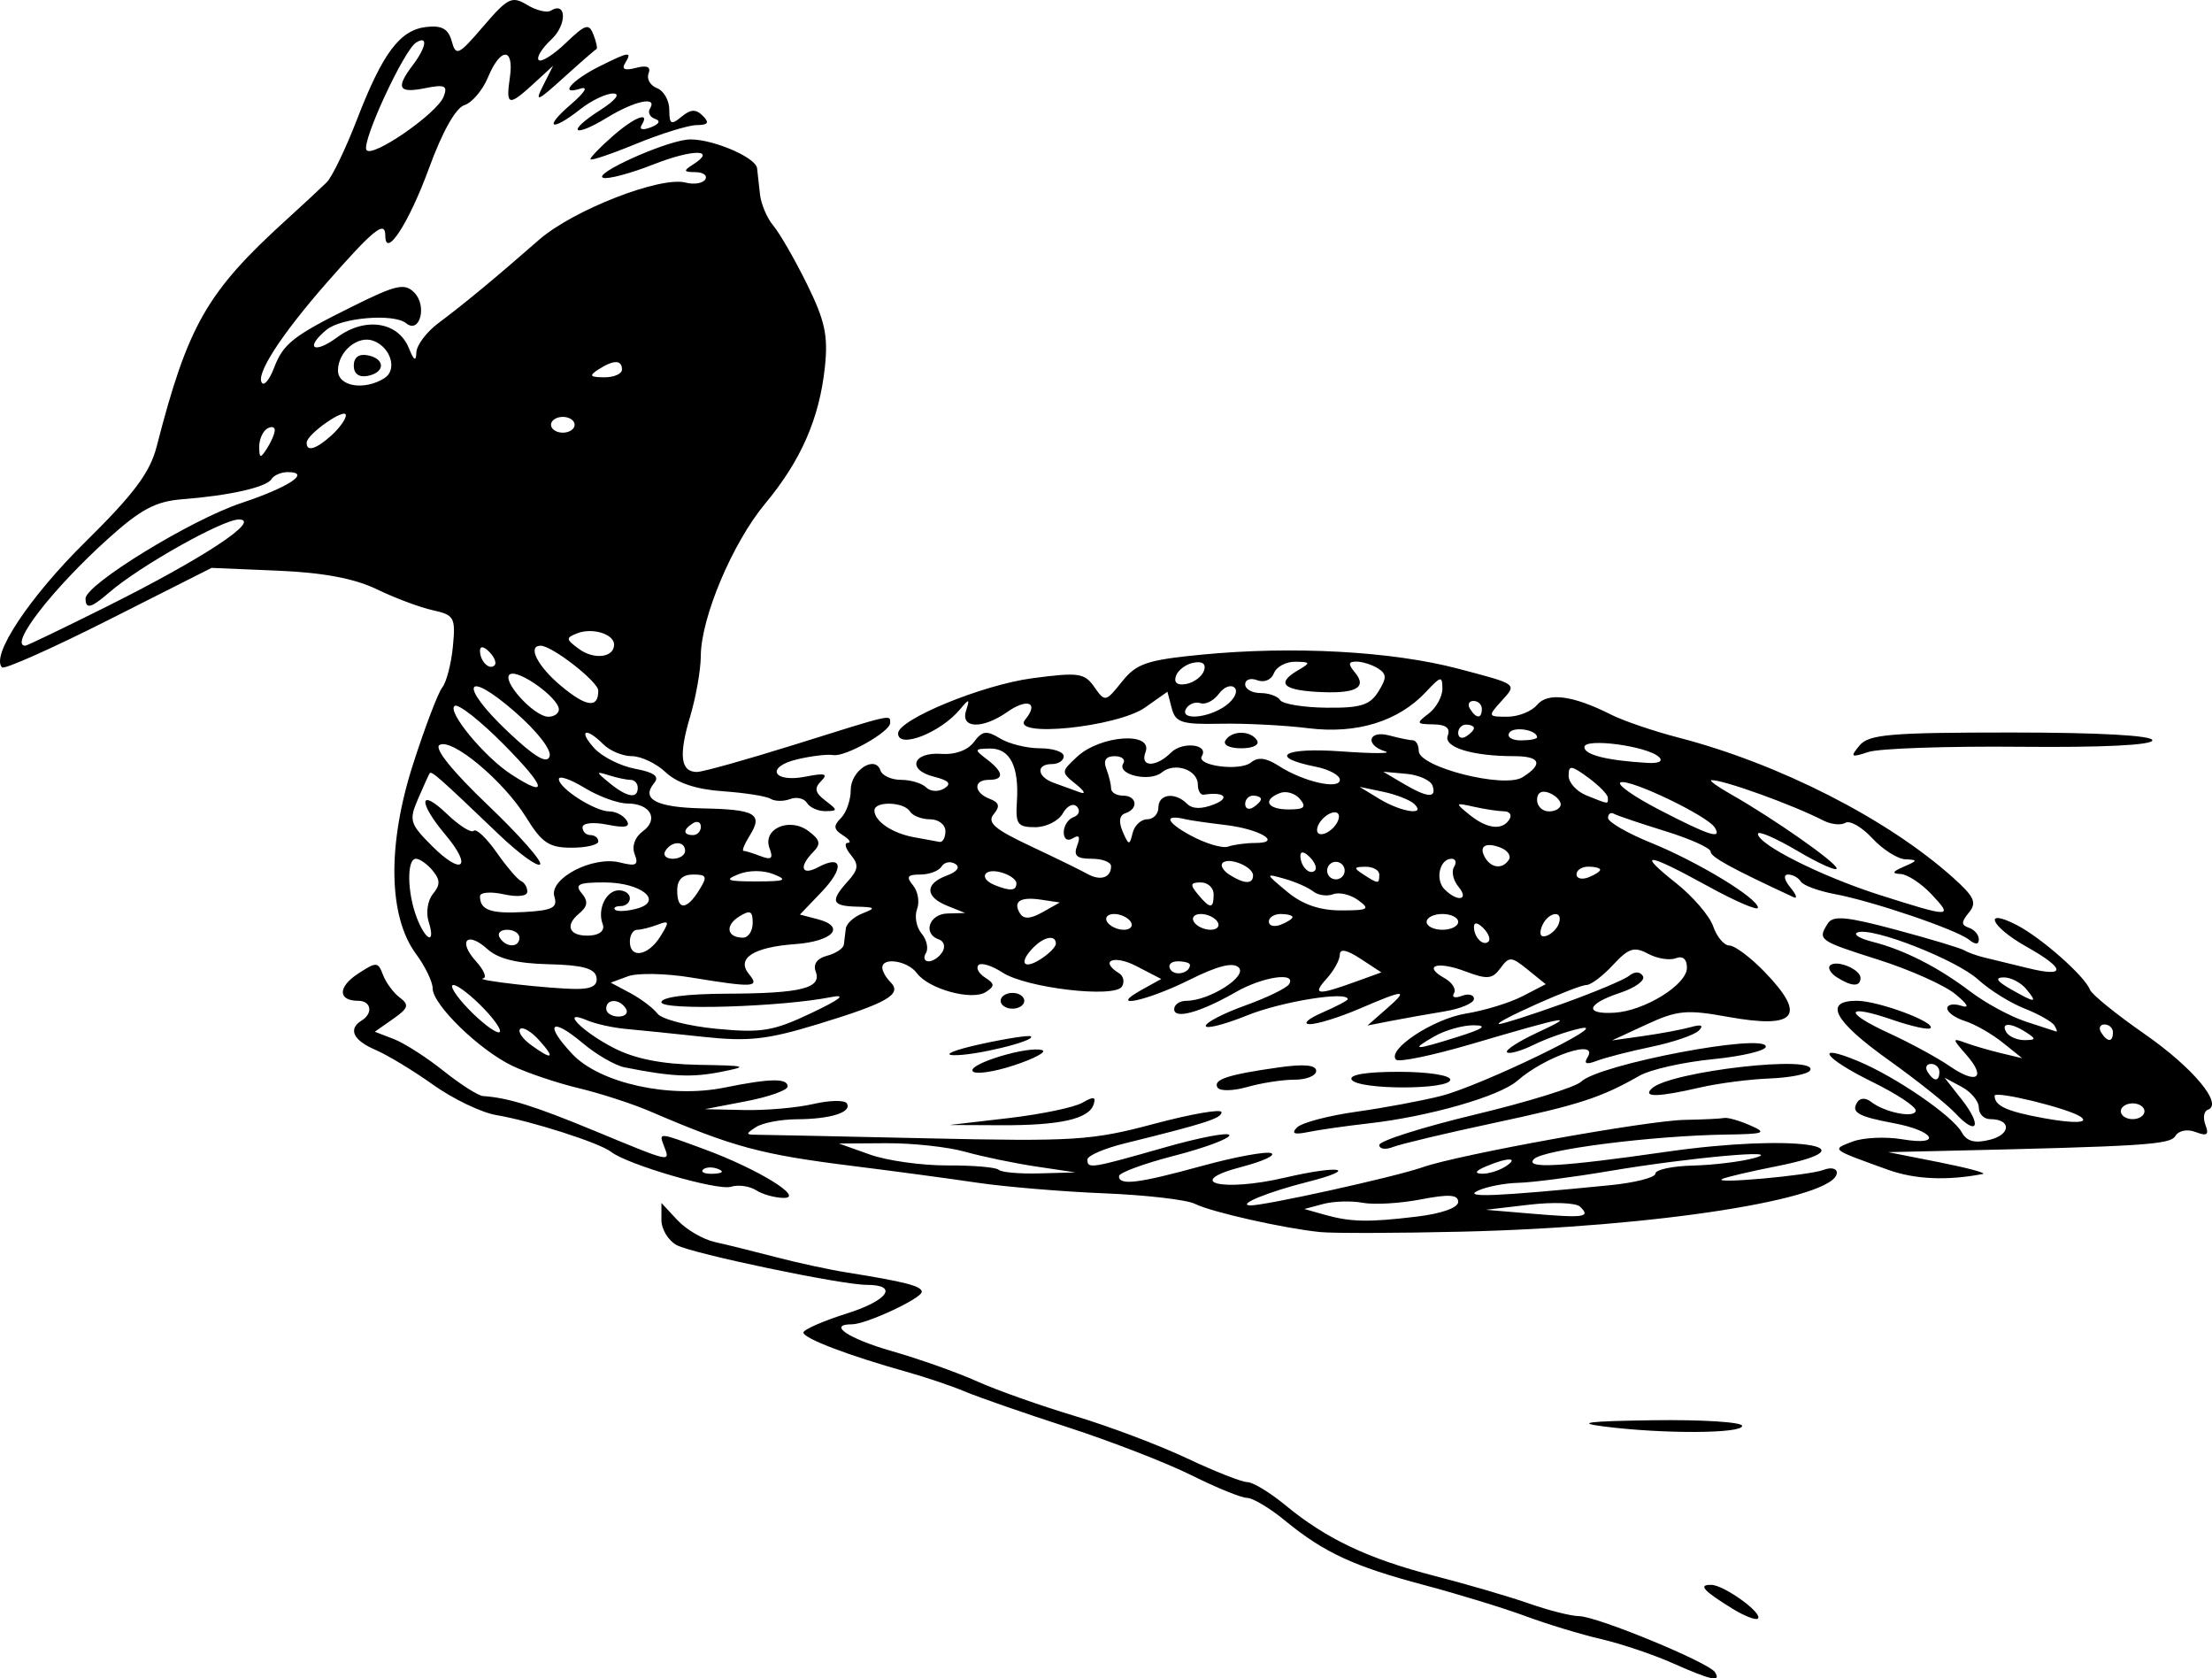 <?xml version="1.0" encoding="UTF-8" standalone="no"?>
<!-- Created with Inkscape (http://www.inkscape.org/) -->
<svg
   xmlns:dc="http://purl.org/dc/elements/1.1/"
   xmlns:cc="http://web.resource.org/cc/"
   xmlns:rdf="http://www.w3.org/1999/02/22-rdf-syntax-ns#"
   xmlns:svg="http://www.w3.org/2000/svg"
   xmlns="http://www.w3.org/2000/svg"
   xmlns:sodipodi="http://sodipodi.sourceforge.net/DTD/sodipodi-0.dtd"
   xmlns:inkscape="http://www.inkscape.org/namespaces/inkscape"
   width="280.404"
   height="212.709"
   id="svg2"
   sodipodi:version="0.32"
   inkscape:version="0.45.1"
   version="1.0"
   sodipodi:docbase="C:\Downloads\Open Clipart\nayrhcrel"
   sodipodi:docname="grebe.svg"
   inkscape:output_extension="org.inkscape.output.svg.inkscape">
  <defs
     id="defs4" />
  <sodipodi:namedview
     id="base"
     pagecolor="#ffffff"
     bordercolor="#666666"
     borderopacity="1.0"
     gridtolerance="10000"
     guidetolerance="10"
     objecttolerance="10"
     inkscape:pageopacity="0.0"
     inkscape:pageshadow="2"
     inkscape:zoom="0.35"
     inkscape:cx="375"
     inkscape:cy="520"
     inkscape:document-units="px"
     inkscape:current-layer="layer1"
     inkscape:window-width="744"
     inkscape:window-height="576"
     inkscape:window-x="132"
     inkscape:window-y="158" />
  <g
     inkscape:label="Layer 1"
     inkscape:groupmode="layer"
     id="layer1"
     transform="translate(1288.325,7806.046)">
    <path
       style="fill:#000000"
       d="M -1076.384,-7595.308 C -1078.806,-7596.382 -1082.856,-7597.74 -1085.384,-7598.325 C -1087.912,-7598.91 -1092.23,-7600.222 -1094.98,-7601.241 C -1097.73,-7602.259 -1103.509,-7604.03 -1107.823,-7605.175 C -1116.74,-7607.543 -1120.495,-7609.286 -1125.458,-7613.359 C -1127.371,-7614.928 -1129.521,-7616.213 -1130.236,-7616.213 C -1130.952,-7616.213 -1134.112,-7617.498 -1137.258,-7619.068 C -1140.405,-7620.637 -1147.48,-7623.382 -1152.98,-7625.167 C -1158.48,-7626.951 -1164.33,-7628.983 -1165.98,-7629.682 C -1167.63,-7630.382 -1171.005,-7631.52 -1173.48,-7632.213 C -1180.73,-7634.242 -1186.48,-7636.432 -1186.48,-7637.166 C -1186.48,-7637.541 -1183.995,-7638.631 -1180.957,-7639.589 C -1175.738,-7641.234 -1174.377,-7643.213 -1178.466,-7643.213 C -1181.655,-7643.213 -1200.497,-7647.152 -1202.541,-7648.246 C -1203.608,-7648.816 -1204.48,-7650.252 -1204.48,-7651.437 L -1204.48,-7653.59 L -1202.452,-7651.414 C -1201.337,-7650.217 -1199.2,-7648.967 -1197.702,-7648.638 C -1196.205,-7648.308 -1192.73,-7647.449 -1189.98,-7646.728 C -1187.23,-7646.008 -1183.18,-7645.132 -1180.98,-7644.782 C -1173.599,-7643.606 -1171.48,-7643.058 -1171.48,-7642.326 C -1171.48,-7641.5 -1178.541,-7638.213 -1180.316,-7638.213 C -1183.501,-7638.213 -1180.787,-7636.393 -1175.23,-7634.802 C -1171.793,-7633.818 -1166.955,-7632.101 -1164.48,-7630.988 C -1162.005,-7629.874 -1156.441,-7627.902 -1152.117,-7626.606 C -1147.792,-7625.311 -1141.378,-7622.892 -1137.864,-7621.232 C -1134.35,-7619.571 -1130.903,-7618.213 -1130.205,-7618.213 C -1129.507,-7618.213 -1127.342,-7616.9 -1125.395,-7615.294 C -1120.203,-7611.014 -1114.869,-7608.488 -1106.456,-7606.323 C -1102.344,-7605.265 -1096.955,-7603.689 -1094.48,-7602.821 C -1092.005,-7601.953 -1089.161,-7601.235 -1088.16,-7601.227 C -1085.889,-7601.209 -1071.684,-7595.353 -1070.923,-7594.12 C -1070.116,-7592.816 -1071.39,-7593.093 -1076.384,-7595.308 z M -1068.738,-7602.19 C -1072.433,-7604.474 -1073.091,-7605.217 -1071.397,-7605.191 C -1069.754,-7605.165 -1064.774,-7601.56 -1065.495,-7600.918 C -1065.762,-7600.68 -1067.221,-7601.253 -1068.738,-7602.19 z M -1084.98,-7625.261 C -1088.697,-7625.735 -1087.093,-7625.939 -1078.73,-7626.056 C -1072.543,-7626.142 -1067.48,-7625.82 -1067.48,-7625.34 C -1067.48,-7624.35 -1077.484,-7624.305 -1084.98,-7625.261 z M -1120.98,-7649.903 C -1125.619,-7650.375 -1134.77,-7652.438 -1136.862,-7653.484 C -1137.897,-7654.001 -1143.072,-7654.599 -1148.362,-7654.813 C -1153.652,-7655.026 -1160.905,-7655.634 -1164.48,-7656.163 C -1168.055,-7656.692 -1175.03,-7657.629 -1179.98,-7658.246 C -1191.907,-7659.732 -1195.286,-7660.639 -1205.98,-7665.226 C -1208.18,-7666.17 -1212.211,-7667.476 -1214.938,-7668.129 C -1217.665,-7668.782 -1221.447,-7670.052 -1223.341,-7670.951 C -1227.524,-7672.936 -1233.48,-7678.714 -1233.48,-7680.787 C -1233.48,-7681.616 -1234.428,-7683.576 -1235.586,-7685.143 C -1239.109,-7689.908 -1239.25,-7698.984 -1235.959,-7709.213 C -1234.455,-7713.888 -1232.791,-7718.259 -1232.261,-7718.926 C -1231.731,-7719.592 -1231.125,-7721.922 -1230.915,-7724.102 C -1230.56,-7727.793 -1230.735,-7728.11 -1233.464,-7728.709 C -1235.076,-7729.063 -1238.263,-7730.256 -1240.547,-7731.359 C -1243.399,-7732.737 -1247.33,-7733.477 -1253.102,-7733.721 L -1261.504,-7734.076 L -1274.519,-7727.505 C -1281.678,-7723.891 -1287.774,-7721.173 -1288.066,-7721.465 C -1289.537,-7722.936 -1284.584,-7730.393 -1277.502,-7737.372 C -1271.343,-7743.44 -1269.316,-7746.151 -1268.466,-7749.454 C -1264.512,-7764.826 -1262.114,-7769.022 -1252.066,-7778.155 C -1249.913,-7780.112 -1247.594,-7782.264 -1246.913,-7782.937 C -1246.232,-7783.61 -1244.497,-7787.21 -1243.058,-7790.937 C -1239.809,-7799.351 -1237.616,-7802.264 -1234.254,-7802.633 C -1232.306,-7802.847 -1231.489,-7802.383 -1231.06,-7800.817 C -1230.53,-7798.881 -1230.21,-7799.033 -1227.055,-7802.713 C -1223.952,-7806.333 -1223.427,-7806.591 -1221.513,-7805.429 C -1220.35,-7804.723 -1218.998,-7804.393 -1218.508,-7804.695 C -1216.489,-7805.943 -1216.432,-7802.906 -1218.44,-7801.036 C -1219.635,-7799.923 -1220.353,-7798.752 -1220.036,-7798.435 C -1219.719,-7798.118 -1218.173,-7799.091 -1216.6,-7800.598 C -1214.089,-7803.004 -1213.662,-7803.13 -1213.087,-7801.632 C -1212.727,-7800.694 -1212.561,-7799.879 -1212.717,-7799.82 C -1212.874,-7799.761 -1214.741,-7798.138 -1216.866,-7796.213 C -1220.25,-7793.149 -1220.574,-7793.024 -1219.47,-7795.213 L -1218.208,-7797.713 L -1220.659,-7795.463 C -1223.854,-7792.528 -1224.221,-7792.619 -1223.693,-7796.213 C -1223.127,-7800.071 -1224.873,-7800.092 -1226.466,-7796.246 C -1227.142,-7794.614 -1228.491,-7793.027 -1229.464,-7792.718 C -1230.556,-7792.371 -1232.267,-7789.321 -1233.938,-7784.74 C -1236.456,-7777.834 -1239.48,-7773.161 -1239.48,-7776.174 C -1239.48,-7778.184 -1240.947,-7777.006 -1246.905,-7770.213 C -1252.777,-7763.518 -1256.039,-7758.439 -1255.082,-7757.481 C -1254.782,-7757.181 -1254.12,-7758.029 -1253.612,-7759.365 C -1252.417,-7762.51 -1251.212,-7763.455 -1243.57,-7767.247 C -1238.11,-7769.956 -1237.035,-7770.196 -1235.819,-7768.98 C -1234.143,-7767.304 -1235.102,-7763.666 -1236.847,-7765.082 C -1238.412,-7766.352 -1245.065,-7765.802 -1246.939,-7764.247 C -1249.739,-7761.923 -1248.539,-7761.109 -1245.56,-7763.312 C -1242.038,-7765.916 -1237.846,-7765.278 -1236.5,-7761.933 C -1235.854,-7760.327 -1235.589,-7760.177 -1235.543,-7761.39 C -1235.508,-7762.313 -1234.243,-7763.989 -1232.73,-7765.115 C -1229.541,-7767.49 -1225.615,-7770.739 -1219.98,-7775.667 C -1215.69,-7779.419 -1204.61,-7783.742 -1201.422,-7782.908 C -1200.355,-7782.629 -1199.23,-7782.808 -1198.922,-7783.307 C -1198.614,-7783.805 -1199.176,-7784.22 -1200.171,-7784.228 C -1201.675,-7784.241 -1201.732,-7784.4 -1200.509,-7785.174 C -1197.367,-7787.161 -1200.479,-7787.184 -1205.485,-7785.211 C -1208.38,-7784.07 -1211.251,-7783.305 -1211.865,-7783.512 C -1213.214,-7783.968 -1204.514,-7787.94 -1201.279,-7788.345 C -1198.626,-7788.677 -1192.541,-7786.206 -1192.352,-7784.719 C -1192.282,-7784.166 -1192.118,-7782.691 -1191.988,-7781.441 C -1191.858,-7780.192 -1191.093,-7778.392 -1190.29,-7777.441 C -1189.486,-7776.491 -1187.571,-7773.162 -1186.032,-7770.045 C -1183.742,-7765.402 -1183.331,-7763.494 -1183.761,-7759.496 C -1184.46,-7752.993 -1186.791,-7747.671 -1191.332,-7742.215 C -1195.477,-7737.233 -1199.474,-7727.759 -1199.491,-7722.874 C -1199.497,-7721.135 -1200.107,-7717.688 -1200.846,-7715.213 C -1202.311,-7710.31 -1202.051,-7708.213 -1199.978,-7708.213 C -1199.244,-7708.213 -1193.62,-7709.788 -1187.48,-7711.713 C -1175.052,-7715.61 -1175.48,-7715.513 -1175.48,-7714.428 C -1175.48,-7713.302 -1181.212,-7710.074 -1182.715,-7710.354 C -1183.41,-7710.484 -1185.446,-7710.244 -1187.239,-7709.82 C -1191.374,-7708.843 -1190.344,-7706.79 -1186.14,-7707.631 C -1183.754,-7708.108 -1183.314,-7707.978 -1184.226,-7707.066 C -1185.138,-7706.154 -1185.016,-7705.583 -1183.695,-7704.579 C -1182.097,-7703.365 -1182.095,-7703.274 -1183.671,-7703.245 C -1184.601,-7703.227 -1185.659,-7703.694 -1186.022,-7704.281 C -1186.385,-7704.869 -1187.352,-7705.092 -1188.171,-7704.778 C -1188.99,-7704.464 -1190.101,-7704.479 -1190.639,-7704.811 C -1191.178,-7705.144 -1193.897,-7705.574 -1196.683,-7705.766 C -1200.049,-7705.999 -1202.48,-7706.804 -1203.929,-7708.165 C -1205.128,-7709.291 -1207.06,-7710.213 -1208.223,-7710.213 C -1209.386,-7710.213 -1211.012,-7710.888 -1211.837,-7711.713 C -1214.069,-7713.945 -1215.076,-7713.529 -1212.998,-7711.233 C -1212.012,-7710.143 -1209.68,-7708.966 -1207.817,-7708.616 C -1205.385,-7708.16 -1204.702,-7707.651 -1205.397,-7706.813 C -1207.11,-7704.748 -1205.12,-7703.716 -1199.195,-7703.595 C -1192.555,-7703.459 -1191.575,-7702.891 -1193.276,-7700.167 C -1193.948,-7699.092 -1194.305,-7698.213 -1194.07,-7698.213 C -1193.836,-7698.213 -1192.854,-7697.91 -1191.888,-7697.539 C -1190.539,-7697.022 -1190.28,-7697.25 -1190.769,-7698.524 C -1191.712,-7700.98 -1188.289,-7702.529 -1185.868,-7700.742 C -1184.355,-7699.624 -1184.228,-7699.096 -1185.23,-7698.08 C -1187.107,-7696.177 -1186.734,-7695.007 -1184.611,-7696.142 C -1181.512,-7697.801 -1181.274,-7696.037 -1184.187,-7692.997 L -1186.923,-7690.141 L -1184.66,-7689.55 C -1181.043,-7688.604 -1182.742,-7686.741 -1187.538,-7686.394 C -1192.844,-7686.01 -1195.03,-7684.581 -1193.37,-7682.58 C -1191.979,-7680.904 -1192.759,-7680.861 -1200.768,-7682.172 C -1203.951,-7682.694 -1207.535,-7682.758 -1208.731,-7682.316 L -1210.906,-7681.511 L -1208.443,-7680.199 C -1207.088,-7679.477 -1205.53,-7678.3 -1204.98,-7677.584 C -1204.43,-7676.868 -1201.055,-7676.003 -1197.48,-7675.662 C -1191.785,-7675.119 -1190.299,-7675.365 -1185.48,-7677.657 C -1181.767,-7679.422 -1180.955,-7680.078 -1182.98,-7679.678 C -1189.32,-7678.423 -1204.48,-7677.965 -1204.48,-7679.028 C -1204.48,-7679.68 -1201.301,-7680.093 -1196.152,-7680.113 C -1186.725,-7680.148 -1184.11,-7680.805 -1184.927,-7682.935 C -1185.277,-7683.849 -1184.736,-7684.595 -1183.484,-7684.922 C -1182.382,-7685.21 -1181.424,-7685.844 -1181.355,-7686.329 C -1181.286,-7686.815 -1181.174,-7687.73 -1181.105,-7688.362 C -1181.036,-7688.994 -1180.08,-7689.863 -1178.98,-7690.292 C -1177.247,-7690.968 -1177.347,-7691.082 -1179.73,-7691.143 C -1182.904,-7691.224 -1183.12,-7691.849 -1180.842,-7694.365 C -1179.507,-7695.841 -1179.437,-7696.456 -1180.464,-7697.694 C -1181.158,-7698.529 -1181.332,-7699.22 -1180.852,-7699.228 C -1180.373,-7699.237 -1180.651,-7699.668 -1181.472,-7700.187 C -1182.66,-7700.938 -1182.71,-7701.382 -1181.722,-7702.371 C -1181.039,-7703.054 -1180.48,-7704.662 -1180.48,-7705.944 C -1180.48,-7708.405 -1177.381,-7710.416 -1176.707,-7708.393 C -1176.49,-7707.744 -1175.316,-7707.213 -1174.097,-7707.213 C -1172.878,-7707.213 -1171.449,-7706.782 -1170.922,-7706.255 C -1170.392,-7705.725 -1169.365,-7705.666 -1168.627,-7706.122 C -1167.657,-7706.721 -1168.022,-7707.132 -1169.956,-7707.618 C -1173.414,-7708.485 -1172.617,-7710.777 -1168.953,-7710.502 C -1167.266,-7710.375 -1165.636,-7710.974 -1164.873,-7712.002 C -1163.807,-7713.437 -1163.271,-7713.511 -1161.554,-7712.463 C -1160.428,-7711.775 -1158.151,-7711.213 -1156.494,-7711.213 C -1154.836,-7711.213 -1153.48,-7710.763 -1153.48,-7710.213 C -1153.48,-7709.663 -1154.155,-7709.213 -1154.98,-7709.213 C -1157.042,-7709.213 -1156.871,-7707.584 -1154.73,-7706.829 C -1153.767,-7706.489 -1152.305,-7705.959 -1151.48,-7705.649 C -1150.629,-7705.331 -1150.82,-7705.763 -1151.92,-7706.649 C -1153.835,-7708.191 -1153.834,-7708.235 -1151.808,-7710.122 C -1148.827,-7712.899 -1142.104,-7713.356 -1143.118,-7710.713 C -1143.854,-7708.795 -1141.782,-7708.768 -1139.88,-7710.67 C -1138.436,-7712.114 -1135.045,-7711.725 -1135.974,-7710.222 C -1136.734,-7708.994 -1131.123,-7708.272 -1129.735,-7709.42 C -1128.863,-7710.141 -1127.814,-7710.012 -1126.235,-7708.989 C -1123.127,-7706.977 -1118.48,-7705.916 -1118.48,-7707.219 C -1118.48,-7707.793 -1119.839,-7708.535 -1121.501,-7708.867 C -1127.678,-7710.103 -1125.654,-7711.352 -1118.333,-7710.822 C -1114.289,-7710.53 -1111.767,-7710.531 -1112.73,-7710.825 C -1115.345,-7711.624 -1114.868,-7713.55 -1112.23,-7712.843 C -1110.993,-7712.511 -1109.642,-7712.234 -1109.23,-7712.227 C -1108.818,-7712.219 -1108.48,-7711.612 -1108.48,-7710.877 C -1108.48,-7708.827 -1097.658,-7706.084 -1095.322,-7707.543 C -1092.664,-7709.204 -1093.054,-7710.213 -1096.355,-7710.213 C -1101.705,-7710.213 -1105.367,-7711.345 -1104.799,-7712.823 C -1104.439,-7713.763 -1105.029,-7714.223 -1106.623,-7714.245 C -1108.796,-7714.274 -1108.843,-7714.38 -1107.23,-7715.605 C -1106.267,-7716.336 -1105.48,-7717.756 -1105.48,-7718.762 C -1105.48,-7720.414 -1105.677,-7720.378 -1107.523,-7718.397 C -1111.035,-7714.627 -1116.312,-7712.99 -1122.48,-7713.757 C -1125.505,-7714.133 -1130.515,-7714.389 -1133.613,-7714.325 C -1138.533,-7714.223 -1139.315,-7714.472 -1139.791,-7716.294 L -1140.336,-7718.379 L -1143.158,-7716.39 C -1146.713,-7713.884 -1160.311,-7712.507 -1158.366,-7714.85 C -1156.584,-7716.997 -1158.057,-7717.623 -1160.638,-7715.815 C -1163.769,-7713.622 -1166.578,-7713.701 -1165.867,-7715.963 C -1165.371,-7717.54 -1165.448,-7717.556 -1166.648,-7716.126 C -1169.136,-7713.163 -1174.48,-7711.093 -1174.48,-7713.094 C -1174.48,-7714.858 -1163.814,-7719.246 -1157.482,-7720.087 C -1151.598,-7720.868 -1150.853,-7720.763 -1149.602,-7718.977 C -1148.251,-7717.048 -1148.174,-7717.063 -1146.101,-7719.655 C -1144.253,-7721.965 -1142.951,-7722.405 -1135.98,-7723.082 C -1124.447,-7724.203 -1111.878,-7723.513 -1103.48,-7721.3 C -1095.846,-7719.288 -1095.998,-7719.403 -1097.999,-7717.192 C -1099.739,-7715.269 -1099.718,-7715.213 -1097.257,-7715.213 C -1095.864,-7715.213 -1094.168,-7715.884 -1093.488,-7716.703 C -1092.129,-7718.341 -1088.959,-7717.93 -1084.117,-7715.488 C -1082.542,-7714.694 -1078.717,-7713.388 -1075.617,-7712.586 C -1062.804,-7709.272 -1049.043,-7702.259 -1040.736,-7694.811 C -1038.042,-7692.396 -1037.703,-7691.647 -1038.736,-7690.395 C -1039.728,-7689.193 -1039.727,-7688.803 -1038.73,-7688.467 C -1038.043,-7688.236 -1037.48,-7687.579 -1037.48,-7687.007 C -1037.48,-7686.315 -1037.897,-7686.298 -1038.73,-7686.958 C -1040.356,-7688.245 -1050.924,-7691.835 -1055.741,-7692.736 C -1057.81,-7693.123 -1059.749,-7693.839 -1060.05,-7694.326 C -1060.351,-7694.814 -1061.077,-7695.213 -1061.661,-7695.213 C -1062.289,-7695.213 -1062.162,-7694.531 -1061.352,-7693.55 C -1060.598,-7692.636 -1060.43,-7692.096 -1060.98,-7692.351 C -1068.908,-7696.027 -1071.48,-7697.441 -1071.48,-7698.123 C -1071.48,-7698.572 -1074.068,-7699.738 -1077.23,-7700.714 C -1080.392,-7701.69 -1083.318,-7702.678 -1083.73,-7702.91 C -1084.142,-7703.141 -1084.48,-7702.907 -1084.48,-7702.388 C -1084.48,-7701.869 -1082.03,-7700.451 -1079.036,-7699.236 C -1073.075,-7696.816 -1065.48,-7692.207 -1065.48,-7691.008 C -1065.48,-7690.592 -1068.33,-7691.817 -1071.813,-7693.732 C -1079.631,-7698.029 -1080.953,-7698.161 -1075.868,-7694.136 C -1073.729,-7692.444 -1071.605,-7689.969 -1071.147,-7688.636 C -1070.688,-7687.303 -1069.764,-7686.213 -1069.093,-7686.213 C -1068.421,-7686.213 -1066.434,-7684.729 -1064.676,-7682.915 C -1059.22,-7677.286 -1060.586,-7675.6 -1069.321,-7677.184 C -1074.51,-7678.125 -1075.715,-7678.012 -1079.59,-7676.219 L -1083.98,-7674.188 L -1079.98,-7674.754 C -1077.78,-7675.065 -1075.08,-7675.571 -1073.98,-7675.879 C -1072.641,-7676.253 -1072.311,-7676.105 -1072.98,-7675.432 C -1073.53,-7674.879 -1076.231,-7673.957 -1078.982,-7673.383 C -1081.733,-7672.81 -1084.845,-7672.01 -1085.896,-7671.607 C -1087.231,-7671.094 -1087.59,-7671.226 -1087.085,-7672.043 C -1085.57,-7674.495 -1092.394,-7672.218 -1095.992,-7669.071 C -1098.252,-7667.095 -1107.214,-7664.531 -1114.889,-7663.666 C -1117.689,-7663.35 -1121.105,-7662.862 -1122.48,-7662.582 C -1124.272,-7662.216 -1124.678,-7662.379 -1123.913,-7663.159 C -1123.327,-7663.757 -1119.952,-7664.652 -1116.413,-7665.148 C -1112.875,-7665.644 -1108.032,-7666.547 -1105.652,-7667.154 C -1100.509,-7668.466 -1083.629,-7676.646 -1087.98,-7675.717 C -1089.63,-7675.365 -1092.291,-7674.431 -1093.892,-7673.641 C -1095.494,-7672.851 -1097.022,-7672.422 -1097.288,-7672.688 C -1097.554,-7672.954 -1095.793,-7674.091 -1093.376,-7675.214 C -1088.358,-7677.547 -1089.479,-7677.349 -1101.847,-7673.717 C -1106.724,-7672.285 -1110.999,-7671.399 -1111.347,-7671.748 C -1112.592,-7672.997 -1106.629,-7676.933 -1102.489,-7677.596 C -1100.169,-7677.967 -1096.946,-7678.955 -1095.327,-7679.792 L -1092.383,-7681.314 L -1094.653,-7683.152 C -1096.742,-7684.843 -1097.018,-7684.859 -1098.12,-7683.352 C -1099.148,-7681.947 -1099.783,-7681.889 -1102.583,-7682.946 C -1106.146,-7684.291 -1108.036,-7683.663 -1105.201,-7682.076 C -1104.231,-7681.534 -1103.696,-7680.673 -1104.011,-7680.163 C -1104.326,-7679.653 -1103.886,-7679.504 -1103.032,-7679.831 C -1102.178,-7680.159 -1101.48,-7679.988 -1101.48,-7679.452 C -1101.48,-7678.915 -1103.168,-7678.201 -1105.23,-7677.864 C -1107.293,-7677.528 -1110.33,-7676.989 -1111.98,-7676.666 L -1114.98,-7676.079 L -1112.619,-7678.146 C -1109.685,-7680.715 -1110.123,-7680.723 -1115.98,-7678.213 C -1118.546,-7677.113 -1121.396,-7676.23 -1122.313,-7676.252 C -1123.23,-7676.274 -1122.517,-7676.927 -1120.73,-7677.704 C -1118.943,-7678.481 -1117.48,-7679.251 -1117.48,-7679.415 C -1117.48,-7680.475 -1125.859,-7679.125 -1130.23,-7677.361 C -1133.118,-7676.196 -1135.48,-7675.597 -1135.48,-7676.03 C -1135.48,-7676.463 -1133.228,-7677.627 -1130.476,-7678.617 C -1127.724,-7679.607 -1125.222,-7680.821 -1124.917,-7681.315 C -1123.931,-7682.91 -1128.269,-7682.268 -1131.673,-7680.316 C -1136.147,-7677.749 -1139.48,-7676.822 -1139.48,-7678.145 C -1139.48,-7678.733 -1138.783,-7679.213 -1137.93,-7679.213 C -1135.039,-7679.213 -1130.169,-7682.302 -1131.291,-7683.424 C -1132.013,-7684.146 -1133.95,-7683.659 -1137.602,-7681.839 C -1143.02,-7679.14 -1148.108,-7678.105 -1143.55,-7680.63 L -1141.12,-7681.976 L -1144.3,-7683.62 C -1147.129,-7685.083 -1149.018,-7684.282 -1146.464,-7682.703 C -1145.905,-7682.357 -1145.742,-7681.598 -1146.102,-7681.016 C -1147.028,-7679.517 -1158.258,-7680.837 -1161.248,-7682.796 C -1162.571,-7683.663 -1163.939,-7684.087 -1164.288,-7683.738 C -1164.637,-7683.39 -1164.26,-7682.679 -1163.451,-7682.158 C -1162.21,-7681.361 -1162.196,-7681.074 -1163.364,-7680.321 C -1165.117,-7679.192 -1170.601,-7680.693 -1172.09,-7682.709 C -1173.251,-7684.281 -1176.48,-7684.798 -1176.48,-7683.413 C -1176.48,-7682.973 -1176.011,-7682.144 -1175.438,-7681.57 C -1173.911,-7680.044 -1175.818,-7678.943 -1184.653,-7676.249 C -1191.07,-7674.292 -1193.443,-7674.029 -1199.153,-7674.643 C -1202.908,-7675.047 -1207.33,-7675.499 -1208.98,-7675.646 C -1210.63,-7675.794 -1212.841,-7676.284 -1213.894,-7676.734 C -1217.436,-7678.249 -1214.558,-7675.293 -1210.452,-7673.199 C -1207.807,-7671.849 -1204.384,-7671.176 -1199.77,-7671.098 C -1193.591,-7670.993 -1193.34,-7670.912 -1196.98,-7670.194 C -1200.649,-7669.47 -1203.217,-7669.593 -1209.153,-7670.779 C -1210.348,-7671.017 -1212.729,-7672.393 -1214.445,-7673.837 C -1218.49,-7677.24 -1219.395,-7676.312 -1215.78,-7672.468 C -1212.299,-7668.764 -1203.416,-7666.806 -1196.48,-7668.213 C -1190.697,-7669.386 -1188.48,-7669.425 -1188.48,-7668.354 C -1188.48,-7667.881 -1190.842,-7667.04 -1193.73,-7666.485 L -1198.98,-7665.476 L -1193.98,-7665.368 C -1191.23,-7665.309 -1187.29,-7665.653 -1185.225,-7666.133 C -1183.159,-7666.612 -1181.249,-7666.649 -1180.98,-7666.214 C -1180.286,-7665.09 -1183.031,-7664.216 -1187.312,-7664.198 C -1189.329,-7664.189 -1191.655,-7663.746 -1192.48,-7663.213 C -1193.813,-7662.351 -1193.813,-7662.243 -1192.48,-7662.237 C -1191.655,-7662.234 -1181.889,-7662.029 -1170.777,-7661.783 C -1152.089,-7661.369 -1149.934,-7661.506 -1142.027,-7663.618 C -1137.326,-7664.873 -1133.48,-7665.538 -1133.48,-7665.095 C -1133.48,-7664.32 -1135.467,-7663.679 -1145.73,-7661.147 C -1148.342,-7660.503 -1150.48,-7659.579 -1150.48,-7659.094 C -1150.48,-7657.884 -1150.093,-7657.944 -1140.73,-7660.616 C -1136.193,-7661.911 -1132.48,-7662.612 -1132.48,-7662.173 C -1132.48,-7661.735 -1135.63,-7660.565 -1139.48,-7659.573 C -1143.33,-7658.581 -1146.48,-7657.42 -1146.48,-7656.991 C -1146.48,-7655.762 -1144.062,-7656.059 -1135.954,-7658.284 C -1131.802,-7659.423 -1127.86,-7660.152 -1127.193,-7659.905 C -1126.526,-7659.657 -1128.197,-7658.877 -1130.906,-7658.171 C -1138.447,-7656.205 -1133.398,-7654.943 -1125.429,-7656.802 C -1118.391,-7658.444 -1115.902,-7657.946 -1122.629,-7656.242 C -1127.582,-7654.988 -1131.516,-7653.381 -1129.882,-7653.281 C -1128.263,-7653.181 -1111.466,-7656.892 -1107.98,-7658.119 C -1103.431,-7659.721 -1079.551,-7664.035 -1074.755,-7664.121 C -1072.43,-7664.163 -1070.18,-7664.271 -1069.755,-7664.361 C -1069.329,-7664.451 -1067.855,-7664.034 -1066.48,-7663.432 C -1064.266,-7662.465 -1064.61,-7662.33 -1069.48,-7662.258 C -1078.923,-7662.119 -1092.739,-7660.357 -1093.884,-7659.146 C -1095.068,-7657.894 -1090.501,-7658.15 -1076.98,-7660.09 C -1061.287,-7662.343 -1050.067,-7660.817 -1063.23,-7658.221 C -1066.392,-7657.597 -1069.43,-7656.886 -1069.98,-7656.641 C -1071.534,-7655.948 -1059.028,-7657.065 -1057.147,-7657.787 C -1056.23,-7658.139 -1055.48,-7657.978 -1055.48,-7657.428 C -1055.48,-7654.127 -1078.285,-7650.538 -1102.98,-7649.953 C -1111.23,-7649.758 -1119.33,-7649.735 -1120.98,-7649.903 z M -1108.73,-7651.861 C -1105.58,-7652.239 -1103.48,-7652.984 -1103.48,-7653.723 C -1103.48,-7654.654 -1104.638,-7654.731 -1108.23,-7654.038 C -1110.842,-7653.534 -1114.151,-7653.342 -1115.581,-7653.613 C -1117.012,-7653.882 -1119.262,-7653.816 -1120.581,-7653.465 L -1122.98,-7652.826 L -1120.48,-7652.119 C -1117.107,-7651.166 -1114.919,-7651.117 -1108.73,-7651.861 z M -1088.047,-7653.131 C -1088.56,-7653.618 -1091.455,-7653.725 -1094.48,-7653.37 L -1099.98,-7652.724 L -1093.98,-7652.219 C -1087.447,-7651.668 -1086.635,-7651.793 -1088.047,-7653.131 z M -1084.23,-7655.84 C -1081.068,-7656.153 -1078.48,-7656.815 -1078.48,-7657.311 C -1078.48,-7657.807 -1076.342,-7658.266 -1073.73,-7658.331 C -1071.118,-7658.396 -1067.63,-7658.822 -1065.98,-7659.276 C -1061.612,-7660.48 -1074.139,-7659.358 -1084.361,-7657.63 C -1088.97,-7656.85 -1094.146,-7656.181 -1095.861,-7656.143 C -1097.576,-7656.104 -1099.88,-7655.656 -1100.98,-7655.146 C -1102.946,-7654.236 -1098.622,-7654.416 -1084.23,-7655.84 z M -1156.98,-7658.209 C -1159.73,-7658.62 -1163.78,-7659.462 -1165.98,-7660.079 C -1168.18,-7660.697 -1172.68,-7661.185 -1175.98,-7661.163 L -1181.98,-7661.125 L -1178.042,-7659.722 C -1175.875,-7658.95 -1171.449,-7658.332 -1168.206,-7658.347 C -1164.963,-7658.363 -1162.048,-7658.114 -1161.728,-7657.794 C -1161.408,-7657.475 -1159.084,-7657.269 -1156.563,-7657.338 L -1151.98,-7657.462 L -1156.98,-7658.209 z M -1097.48,-7658.213 C -1095.652,-7659.394 -1097.231,-7659.394 -1099.98,-7658.213 C -1101.299,-7657.646 -1101.469,-7657.335 -1100.48,-7657.298 C -1099.655,-7657.268 -1098.305,-7657.68 -1097.48,-7658.213 z M -1219.986,-7674.219 C -1220.984,-7675.322 -1222.066,-7675.961 -1222.389,-7675.637 C -1222.712,-7675.314 -1222.104,-7674.411 -1221.037,-7673.631 C -1218.297,-7671.628 -1217.861,-7671.872 -1219.986,-7674.219 z M -1103.48,-7674.661 C -1100.287,-7675.667 -1099.706,-7676.088 -1101.48,-7676.111 C -1102.855,-7676.128 -1105.105,-7675.499 -1106.48,-7674.713 C -1109.644,-7672.904 -1109.087,-7672.895 -1103.48,-7674.661 z M -1226.98,-7678.213 C -1228.561,-7679.863 -1230.304,-7681.213 -1230.854,-7681.213 C -1231.404,-7681.213 -1230.561,-7679.863 -1228.98,-7678.213 C -1227.399,-7676.563 -1225.656,-7675.213 -1225.106,-7675.213 C -1224.556,-7675.213 -1225.399,-7676.563 -1226.98,-7678.213 z M -1090.29,-7678.829 C -1086.269,-7680.268 -1082.457,-7681.865 -1081.819,-7682.377 C -1081.097,-7682.957 -1080.432,-7682.944 -1080.06,-7682.342 C -1079.731,-7681.81 -1081.041,-7680.853 -1082.971,-7680.216 C -1087.184,-7678.825 -1087.564,-7677.47 -1083.676,-7677.701 C -1079.851,-7677.929 -1074.48,-7681.255 -1074.48,-7683.397 C -1074.48,-7684.502 -1075.006,-7684.948 -1075.902,-7684.605 C -1076.684,-7684.304 -1078.263,-7684.562 -1079.412,-7685.176 C -1081.167,-7686.116 -1081.876,-7685.889 -1083.855,-7683.753 C -1085.15,-7682.356 -1086.662,-7681.213 -1087.216,-7681.213 C -1088.41,-7681.213 -1099.295,-7676.354 -1098.29,-7676.27 C -1097.91,-7676.239 -1094.31,-7677.39 -1090.29,-7678.829 z M -1208.98,-7678.213 C -1209.78,-7679.507 -1211.48,-7679.507 -1211.48,-7678.213 C -1211.48,-7677.663 -1210.778,-7677.213 -1209.921,-7677.213 C -1209.063,-7677.213 -1208.64,-7677.663 -1208.98,-7678.213 z M -1212.718,-7682.213 C -1212.931,-7683.321 -1214.518,-7683.748 -1218.785,-7683.846 C -1222.775,-7683.938 -1225.172,-7684.529 -1226.528,-7685.757 C -1229.108,-7688.091 -1230.326,-7686.806 -1227.986,-7684.219 C -1226.987,-7683.116 -1226.577,-7682.142 -1227.075,-7682.056 C -1228.377,-7681.83 -1218.504,-7680.713 -1215.205,-7680.713 C -1213.276,-7680.713 -1212.518,-7681.171 -1212.718,-7682.213 z M -1116.599,-7681.588 L -1113.218,-7682.811 L -1115.849,-7684.535 C -1117.593,-7685.678 -1118.48,-7685.856 -1118.48,-7685.065 C -1118.48,-7684.408 -1119.225,-7683.047 -1120.135,-7682.042 C -1122.027,-7679.951 -1121.361,-7679.866 -1116.599,-7681.588 z M -1137.48,-7683.772 C -1137.48,-7684.015 -1138.181,-7684.213 -1139.039,-7684.213 C -1139.897,-7684.213 -1140.315,-7683.756 -1139.97,-7683.197 C -1139.399,-7682.273 -1137.48,-7682.716 -1137.48,-7683.772 z M -1154.48,-7686.453 C -1154.48,-7687.595 -1155.926,-7687.367 -1157.28,-7686.013 C -1159.192,-7684.101 -1158.67,-7683.078 -1156.48,-7684.445 C -1155.38,-7685.132 -1154.48,-7686.036 -1154.48,-7686.453 z M -1168.862,-7685.404 C -1168.457,-7686.059 -1168.656,-7686.771 -1169.303,-7686.987 C -1171.385,-7687.681 -1170.56,-7690.211 -1168.23,-7690.276 L -1165.98,-7690.34 L -1168.23,-7691.244 C -1171.078,-7692.389 -1171.112,-7694.043 -1168.309,-7695.08 C -1166.978,-7695.573 -1166.564,-7696.147 -1167.24,-7696.565 C -1167.846,-7696.939 -1168.624,-7696.788 -1168.97,-7696.229 C -1169.315,-7695.67 -1170.527,-7695.213 -1171.661,-7695.213 C -1173.298,-7695.213 -1173.489,-7694.928 -1172.585,-7693.84 C -1171.958,-7693.084 -1171.729,-7691.729 -1172.075,-7690.827 C -1172.421,-7689.925 -1172.165,-7688.538 -1171.506,-7687.744 C -1170.847,-7686.95 -1170.598,-7685.831 -1170.953,-7685.257 C -1171.308,-7684.683 -1171.148,-7684.213 -1170.598,-7684.213 C -1170.048,-7684.213 -1169.267,-7684.749 -1168.862,-7685.404 z M -1204.621,-7687.358 C -1203.435,-7689.257 -1203.474,-7689.429 -1204.963,-7688.858 C -1205.887,-7688.503 -1207.057,-7688.213 -1207.562,-7688.213 C -1208.067,-7688.213 -1208.48,-7687.538 -1208.48,-7686.713 C -1208.48,-7684.502 -1206.163,-7684.89 -1204.621,-7687.358 z M -1222.48,-7687.213 C -1222.48,-7687.763 -1223.181,-7688.213 -1224.039,-7688.213 C -1224.897,-7688.213 -1225.32,-7687.763 -1224.98,-7687.213 C -1224.18,-7685.919 -1222.48,-7685.919 -1222.48,-7687.213 z M -1100.297,-7688.43 C -1101.014,-7689.147 -1101.48,-7689.206 -1101.48,-7688.58 C -1101.48,-7687.245 -1100.297,-7686.062 -1099.63,-7686.73 C -1099.346,-7687.014 -1099.646,-7687.779 -1100.297,-7688.43 z M -1233.995,-7689.261 C -1234.353,-7690.387 -1234.103,-7691.962 -1233.44,-7692.761 C -1232.498,-7693.896 -1232.507,-7694.541 -1233.48,-7695.713 C -1234.165,-7696.538 -1235.12,-7697.213 -1235.602,-7697.213 C -1236.774,-7697.213 -1236.718,-7692.97 -1235.505,-7689.778 C -1234.35,-7686.74 -1233.054,-7686.296 -1233.995,-7689.261 z M -1211.924,-7688.928 C -1212.642,-7690.799 -1211.486,-7693.213 -1209.873,-7693.213 C -1209.107,-7693.213 -1208.48,-7692.763 -1208.48,-7692.213 C -1208.48,-7691.663 -1209.005,-7691.213 -1209.647,-7691.213 C -1210.288,-7691.213 -1210.606,-7691.006 -1210.353,-7690.753 C -1210.1,-7690.499 -1208.89,-7690.554 -1207.665,-7690.875 C -1204.09,-7691.81 -1207.012,-7694.213 -1211.725,-7694.213 C -1214.995,-7694.213 -1215.518,-7693.963 -1214.59,-7692.846 C -1213.727,-7691.806 -1213.815,-7691.18 -1214.957,-7690.232 C -1216.838,-7688.671 -1216.073,-7687.292 -1213.436,-7687.491 C -1212.249,-7687.581 -1211.632,-7688.167 -1211.924,-7688.928 z M -1192.909,-7689.088 C -1192.909,-7690.611 -1193.231,-7690.761 -1194.63,-7689.887 C -1196.46,-7688.744 -1196.177,-7687.213 -1194.135,-7687.213 C -1193.461,-7687.213 -1192.909,-7688.056 -1192.909,-7689.088 z M -1090.709,-7689.025 C -1090.109,-7690.825 -1092.176,-7690.447 -1092.874,-7688.629 C -1093.247,-7687.655 -1093.024,-7687.198 -1092.293,-7687.442 C -1091.64,-7687.66 -1090.927,-7688.372 -1090.709,-7689.025 z M -1144.98,-7689.213 C -1145.32,-7689.763 -1146.273,-7690.213 -1147.098,-7690.213 C -1147.923,-7690.213 -1148.32,-7689.763 -1147.98,-7689.213 C -1147.64,-7688.663 -1146.687,-7688.213 -1145.862,-7688.213 C -1145.037,-7688.213 -1144.64,-7688.663 -1144.98,-7689.213 z M -1133.98,-7689.213 C -1134.32,-7689.763 -1135.273,-7690.213 -1136.098,-7690.213 C -1136.923,-7690.213 -1137.32,-7689.763 -1136.98,-7689.213 C -1136.64,-7688.663 -1135.687,-7688.213 -1134.862,-7688.213 C -1134.037,-7688.213 -1133.64,-7688.663 -1133.98,-7689.213 z M -1124.48,-7689.82 C -1124.48,-7690.036 -1125.155,-7690.213 -1125.98,-7690.213 C -1126.805,-7690.213 -1127.48,-7689.777 -1127.48,-7689.244 C -1127.48,-7688.712 -1126.805,-7688.535 -1125.98,-7688.851 C -1125.155,-7689.168 -1124.48,-7689.604 -1124.48,-7689.82 z M -1103.48,-7689.213 C -1103.48,-7689.763 -1104.38,-7690.213 -1105.48,-7690.213 C -1106.58,-7690.213 -1107.48,-7689.763 -1107.48,-7689.213 C -1107.48,-7688.663 -1106.58,-7688.213 -1105.48,-7688.213 C -1104.38,-7688.213 -1103.48,-7688.663 -1103.48,-7689.213 z M -1156.316,-7692.022 C -1159.006,-7692.428 -1159.966,-7691.808 -1159.019,-7690.277 C -1158.559,-7689.532 -1157.695,-7689.581 -1156.169,-7690.438 L -1153.98,-7691.669 L -1156.316,-7692.022 z M -1218.048,-7692.411 C -1218.767,-7694.699 -1213.192,-7697.608 -1209.746,-7696.743 C -1207.672,-7696.223 -1207.341,-7696.407 -1207.871,-7697.789 C -1208.26,-7698.803 -1207.853,-7699.95 -1206.845,-7700.688 C -1204.764,-7702.209 -1205.868,-7704.212 -1208.789,-7704.217 C -1209.994,-7704.219 -1212.443,-7705.112 -1214.23,-7706.202 C -1216.017,-7707.292 -1217.48,-7707.792 -1217.48,-7707.313 C -1217.48,-7706.137 -1212.911,-7703.213 -1211.074,-7703.213 C -1210.262,-7703.213 -1209.276,-7702.693 -1208.883,-7702.057 C -1208.373,-7701.23 -1209.069,-7701.081 -1211.324,-7701.532 C -1213.139,-7701.895 -1214.48,-7701.749 -1214.48,-7701.188 C -1214.48,-7700.652 -1214.03,-7700.213 -1213.48,-7700.213 C -1212.93,-7700.213 -1212.48,-7699.853 -1212.48,-7699.413 C -1212.48,-7698.973 -1214.004,-7698.613 -1215.868,-7698.613 C -1218.717,-7698.613 -1219.63,-7699.222 -1221.618,-7702.443 C -1224.479,-7707.082 -1231.07,-7712.584 -1232.619,-7711.627 C -1233.311,-7711.199 -1230.965,-7708.287 -1226.493,-7704.024 C -1222.507,-7700.223 -1219.523,-7696.837 -1219.861,-7696.499 C -1220.199,-7696.161 -1222.553,-7697.871 -1225.092,-7700.298 C -1232.641,-7707.516 -1233.636,-7708.396 -1233.861,-7708.046 C -1233.979,-7707.863 -1234.642,-7706.397 -1235.335,-7704.79 C -1236.503,-7702.08 -1236.374,-7701.645 -1233.57,-7698.841 C -1229.723,-7694.994 -1228.37,-7696.105 -1231.856,-7700.247 C -1235.354,-7704.405 -1235.215,-7706.291 -1231.661,-7702.886 C -1230.11,-7701.4 -1228.584,-7700.442 -1228.27,-7700.757 C -1227.955,-7701.071 -1226.653,-7699.84 -1225.375,-7698.02 C -1224.098,-7696.201 -1222.698,-7694.563 -1222.266,-7694.38 C -1221.834,-7694.196 -1221.48,-7693.598 -1221.48,-7693.05 C -1221.48,-7692.464 -1222.714,-7692.325 -1224.48,-7692.713 C -1226.13,-7693.075 -1227.48,-7692.961 -1227.48,-7692.459 C -1227.48,-7690.701 -1226.117,-7690.22 -1221.833,-7690.465 C -1218.285,-7690.669 -1217.61,-7691.016 -1218.048,-7692.411 z M -1116.152,-7691.962 C -1117.126,-7692.674 -1118.555,-7693.014 -1119.328,-7692.718 C -1120.101,-7692.421 -1121.239,-7692.581 -1121.857,-7693.073 C -1122.475,-7693.565 -1124.105,-7694.285 -1125.48,-7694.673 C -1127.963,-7695.373 -1127.961,-7695.362 -1125.146,-7693.023 C -1123.219,-7691.421 -1121.043,-7690.667 -1118.347,-7690.667 C -1114.856,-7690.667 -1114.593,-7690.823 -1116.152,-7691.962 z M -1043.48,-7692.713 C -1044.772,-7694.088 -1046.538,-7695.244 -1047.404,-7695.283 C -1048.554,-7695.334 -1048.439,-7695.586 -1046.98,-7696.213 C -1045.209,-7696.974 -1045.186,-7697.08 -1046.778,-7697.143 C -1047.766,-7697.181 -1049.656,-7698.379 -1050.976,-7699.804 C -1052.297,-7701.229 -1053.832,-7702.113 -1054.388,-7701.77 C -1054.944,-7701.426 -1056.204,-7701.558 -1057.189,-7702.062 C -1061.135,-7704.083 -1069.982,-7707.269 -1071.379,-7707.171 C -1071.71,-7707.148 -1070.624,-7706.36 -1068.967,-7705.421 C -1063.527,-7702.338 -1055.516,-7696.728 -1055.498,-7695.989 C -1055.488,-7695.591 -1057.73,-7696.591 -1060.48,-7698.213 C -1063.23,-7699.834 -1065.48,-7700.806 -1065.48,-7700.371 C -1065.48,-7699.017 -1057.392,-7694.958 -1050.027,-7692.616 C -1040.955,-7689.732 -1040.683,-7689.736 -1043.48,-7692.713 z M -1199.712,-7693.213 C -1198.619,-7694.964 -1198.713,-7695.213 -1200.472,-7695.213 C -1201.813,-7695.213 -1202.48,-7694.549 -1202.48,-7693.213 C -1202.48,-7690.657 -1201.308,-7690.657 -1199.712,-7693.213 z M -1134.48,-7692.713 C -1134.48,-7693.538 -1135.21,-7694.213 -1136.102,-7694.213 C -1137.431,-7694.213 -1137.5,-7693.941 -1136.48,-7692.713 C -1134.912,-7690.824 -1134.48,-7690.824 -1134.48,-7692.713 z M -1103.444,-7693.669 C -1104.108,-7694.47 -1104.362,-7695.595 -1104.007,-7696.169 C -1103.652,-7696.743 -1103.79,-7697.213 -1104.314,-7697.213 C -1105.827,-7697.213 -1106.433,-7694.566 -1105.202,-7693.335 C -1103.548,-7691.681 -1102.033,-7691.969 -1103.444,-7693.669 z M -1159.48,-7694.096 C -1159.48,-7694.582 -1160.38,-7695.215 -1161.48,-7695.503 C -1163.647,-7696.069 -1164.277,-7694.701 -1162.23,-7693.875 C -1160.26,-7693.08 -1159.48,-7693.143 -1159.48,-7694.096 z M -1190.23,-7695.244 C -1191.571,-7695.783 -1193.389,-7695.783 -1194.73,-7695.244 C -1196.567,-7694.506 -1196.155,-7694.34 -1192.48,-7694.34 C -1188.805,-7694.34 -1188.393,-7694.506 -1190.23,-7695.244 z M -1147.48,-7696.272 C -1147.48,-7696.789 -1148.591,-7697.213 -1149.949,-7697.213 C -1151.84,-7697.213 -1152.268,-7697.602 -1151.779,-7698.877 C -1151.349,-7699.996 -1151.523,-7700.304 -1152.31,-7699.818 C -1153.001,-7699.391 -1153.48,-7699.699 -1153.48,-7700.571 C -1153.48,-7701.382 -1152.918,-7702.247 -1152.23,-7702.493 C -1151.543,-7702.738 -1151.351,-7703.334 -1151.805,-7703.818 C -1152.266,-7704.309 -1153.06,-7703.929 -1153.605,-7702.955 C -1154.141,-7701.997 -1155.716,-7701.213 -1157.106,-7701.213 C -1159.335,-7701.213 -1159.608,-7701.597 -1159.418,-7704.463 C -1159.123,-7708.922 -1160.292,-7711.219 -1162.837,-7711.181 C -1164.831,-7711.151 -1164.859,-7711.057 -1163.23,-7709.821 C -1161.084,-7708.192 -1160.99,-7707.213 -1162.98,-7707.213 C -1164.975,-7707.213 -1164.899,-7705.587 -1162.867,-7704.808 C -1161.651,-7704.342 -1161.526,-7703.862 -1162.359,-7702.859 C -1163.23,-7701.809 -1162.252,-7700.96 -1157.721,-7698.831 C -1154.564,-7697.347 -1151.305,-7695.754 -1150.48,-7695.291 C -1148.831,-7694.366 -1147.48,-7694.808 -1147.48,-7696.272 z M -1129.48,-7695.106 C -1129.48,-7696.215 -1132.556,-7697.47 -1133.344,-7696.682 C -1133.662,-7696.364 -1133.26,-7695.685 -1132.451,-7695.174 C -1130.581,-7693.991 -1129.48,-7693.966 -1129.48,-7695.106 z M -1118.033,-7696.298 C -1118.355,-7696.819 -1119.044,-7696.982 -1119.565,-7696.66 C -1120.086,-7696.338 -1120.249,-7695.649 -1119.927,-7695.127 C -1119.605,-7694.606 -1118.916,-7694.444 -1118.395,-7694.766 C -1117.874,-7695.088 -1117.711,-7695.777 -1118.033,-7696.298 z M -1113.48,-7695.213 C -1113.48,-7695.763 -1114.267,-7696.206 -1115.23,-7696.198 C -1116.726,-7696.185 -1116.762,-7696.041 -1115.48,-7695.213 C -1113.593,-7693.993 -1113.48,-7693.993 -1113.48,-7695.213 z M -1085.48,-7695.82 C -1085.48,-7696.036 -1086.155,-7696.213 -1086.98,-7696.213 C -1087.805,-7696.213 -1088.48,-7695.777 -1088.48,-7695.244 C -1088.48,-7694.712 -1087.805,-7694.535 -1086.98,-7694.851 C -1086.155,-7695.168 -1085.48,-7695.604 -1085.48,-7695.82 z M -1122.297,-7697.43 C -1123.014,-7698.147 -1123.48,-7698.206 -1123.48,-7697.58 C -1123.48,-7696.245 -1122.297,-7695.062 -1121.63,-7695.73 C -1121.346,-7696.014 -1121.646,-7696.779 -1122.297,-7697.43 z M -1097.045,-7697.108 C -1096.74,-7697.6 -1097.228,-7698.286 -1098.129,-7698.632 C -1100.076,-7699.379 -1100.938,-7698.763 -1100.021,-7697.279 C -1099.217,-7695.979 -1097.793,-7695.897 -1097.045,-7697.108 z M -1201.48,-7698.213 C -1201.48,-7699.507 -1203.18,-7699.507 -1203.98,-7698.213 C -1204.32,-7697.663 -1203.897,-7697.213 -1203.039,-7697.213 C -1202.181,-7697.213 -1201.48,-7697.663 -1201.48,-7698.213 z M -1129.198,-7699.213 C -1125.686,-7699.213 -1128.607,-7700.973 -1132.98,-7701.492 C -1135.18,-7701.752 -1137.43,-7702.075 -1137.98,-7702.208 C -1140.824,-7702.896 -1140.577,-7701.908 -1137.48,-7700.21 C -1135.555,-7699.155 -1133.381,-7698.499 -1132.648,-7698.752 C -1131.916,-7699.006 -1130.363,-7699.213 -1129.198,-7699.213 z M -1168.48,-7700.713 C -1168.48,-7701.538 -1169.353,-7702.213 -1170.421,-7702.213 C -1171.488,-7702.213 -1172.64,-7702.663 -1172.98,-7703.213 C -1173.741,-7704.444 -1177.48,-7704.546 -1177.48,-7703.335 C -1177.48,-7701.974 -1175.234,-7700.451 -1172.48,-7699.945 C -1171.105,-7699.692 -1169.642,-7699.424 -1169.23,-7699.349 C -1168.818,-7699.274 -1168.48,-7699.888 -1168.48,-7700.713 z M -1142.907,-7702.213 C -1142.122,-7702.213 -1141.48,-7702.888 -1141.48,-7703.713 C -1141.48,-7705.433 -1139.373,-7705.706 -1137.85,-7704.182 C -1137.167,-7703.5 -1136.002,-7703.479 -1134.399,-7704.119 C -1132.31,-7704.954 -1133.168,-7705.736 -1135.73,-7705.331 C -1136.142,-7705.266 -1136.48,-7705.84 -1136.48,-7706.606 C -1136.48,-7708.505 -1139.431,-7709.499 -1141.059,-7708.148 C -1142.573,-7706.89 -1146.805,-7707.877 -1145.936,-7709.285 C -1145.62,-7709.795 -1146.112,-7710.213 -1147.028,-7710.213 C -1148.136,-7710.213 -1148.491,-7709.683 -1148.087,-7708.631 C -1147.753,-7707.761 -1147.48,-7706.636 -1147.48,-7706.131 C -1147.48,-7705.626 -1146.805,-7705.213 -1145.98,-7705.213 C -1144.204,-7705.213 -1143.965,-7703.551 -1145.66,-7702.986 C -1146.428,-7702.73 -1146.549,-7701.916 -1146.005,-7700.653 C -1145.246,-7698.888 -1145.133,-7698.87 -1144.752,-7700.463 C -1144.522,-7701.425 -1143.691,-7702.213 -1142.907,-7702.213 z M -1199.48,-7701.272 C -1199.48,-7701.854 -1199.93,-7702.053 -1200.48,-7701.713 C -1201.761,-7700.921 -1201.761,-7700.213 -1200.48,-7700.213 C -1199.93,-7700.213 -1199.48,-7700.69 -1199.48,-7701.272 z M -1118.668,-7702.15 C -1118.418,-7702.9 -1118.793,-7703.275 -1119.543,-7703.025 C -1120.264,-7702.785 -1121.052,-7701.997 -1121.293,-7701.275 C -1121.543,-7700.525 -1121.168,-7700.15 -1120.418,-7700.4 C -1119.696,-7700.641 -1118.908,-7701.428 -1118.668,-7702.15 z M -1070.959,-7701.18 C -1071.867,-7702.648 -1081.625,-7707.333 -1082.879,-7706.902 C -1083.485,-7706.694 -1081.28,-7705.125 -1077.98,-7703.416 C -1071.632,-7700.129 -1069.986,-7699.604 -1070.959,-7701.18 z M -1096.98,-7702.213 C -1096.64,-7702.763 -1096.951,-7703.219 -1097.671,-7703.227 C -1098.391,-7703.234 -1100.105,-7703.493 -1101.48,-7703.801 C -1103.893,-7704.342 -1103.912,-7704.306 -1102.039,-7702.787 C -1099.815,-7700.984 -1097.876,-7700.764 -1096.98,-7702.213 z M -1128.48,-7704.772 C -1128.48,-7705.015 -1128.93,-7705.213 -1129.48,-7705.213 C -1130.03,-7705.213 -1130.48,-7704.736 -1130.48,-7704.154 C -1130.48,-7703.571 -1130.03,-7703.373 -1129.48,-7703.713 C -1128.93,-7704.053 -1128.48,-7704.529 -1128.48,-7704.772 z M -1123.534,-7704.779 C -1124.135,-7705.502 -1125.268,-7705.848 -1126.053,-7705.547 C -1128.336,-7704.671 -1127.703,-7703.463 -1124.961,-7703.463 C -1122.993,-7703.463 -1122.681,-7703.75 -1123.534,-7704.779 z M -1109.03,-7704.142 C -1109.553,-7704.653 -1111.33,-7705.354 -1112.98,-7705.699 L -1115.98,-7706.327 L -1113.48,-7704.805 C -1110.7,-7703.114 -1107.489,-7702.635 -1109.03,-7704.142 z M -1090.48,-7704.106 C -1090.48,-7704.597 -1091.155,-7705.258 -1091.98,-7705.574 C -1092.894,-7705.925 -1093.48,-7705.576 -1093.48,-7704.681 C -1093.48,-7703.874 -1092.805,-7703.213 -1091.98,-7703.213 C -1091.155,-7703.213 -1090.48,-7703.615 -1090.48,-7704.106 z M -1084.511,-7704.963 C -1084.529,-7705.375 -1085.654,-7706.521 -1087.011,-7707.51 C -1089.169,-7709.08 -1089.48,-7709.107 -1089.48,-7707.727 C -1089.48,-7706.859 -1088.467,-7705.742 -1087.23,-7705.244 C -1084.329,-7704.078 -1084.475,-7704.093 -1084.511,-7704.963 z M -1207.48,-7706.213 C -1207.48,-7706.763 -1207.893,-7707.213 -1208.398,-7707.213 C -1208.903,-7707.213 -1210.141,-7707.475 -1211.148,-7707.794 C -1212.824,-7708.327 -1212.815,-7708.242 -1211.039,-7706.794 C -1208.816,-7704.983 -1207.48,-7704.765 -1207.48,-7706.213 z M -1106.724,-7706.463 C -1106.949,-7707.15 -1108.449,-7707.832 -1110.057,-7707.978 L -1112.98,-7708.243 L -1110.48,-7706.764 C -1107.384,-7704.931 -1106.189,-7704.835 -1106.724,-7706.463 z M -1224.434,-7711.667 C -1227.397,-7714.666 -1230.208,-7716.881 -1230.681,-7716.589 C -1231.737,-7715.936 -1226.899,-7710.084 -1223.48,-7707.879 C -1218.713,-7704.804 -1219.075,-7706.24 -1224.434,-7711.667 z M -1223.082,-7715.859 C -1229.469,-7721.411 -1230.207,-7719.238 -1223.944,-7713.321 C -1220.539,-7710.103 -1218.989,-7709.185 -1218.656,-7710.186 C -1218.382,-7711.007 -1220.239,-7713.387 -1223.082,-7715.859 z M -1078.03,-7710.11 C -1079.504,-7711.502 -1087.48,-7712.563 -1087.48,-7711.367 C -1087.48,-7710.383 -1084.682,-7709.678 -1079.53,-7709.363 C -1078.049,-7709.272 -1077.456,-7709.568 -1078.03,-7710.11 z M -1101.48,-7713.772 C -1101.48,-7714.015 -1101.93,-7714.213 -1102.48,-7714.213 C -1103.03,-7714.213 -1103.48,-7713.736 -1103.48,-7713.154 C -1103.48,-7712.571 -1103.03,-7712.373 -1102.48,-7712.713 C -1101.93,-7713.053 -1101.48,-7713.529 -1101.48,-7713.772 z M -1093.48,-7712.606 C -1093.48,-7713.555 -1096.473,-7714.033 -1097.007,-7713.169 C -1097.332,-7712.643 -1096.671,-7712.213 -1095.539,-7712.213 C -1094.407,-7712.213 -1093.48,-7712.39 -1093.48,-7712.606 z M -1217.48,-7716.14 C -1217.48,-7717.578 -1222.597,-7721.258 -1223.673,-7720.594 C -1224.85,-7719.866 -1220.642,-7715.213 -1218.806,-7715.213 C -1218.076,-7715.213 -1217.48,-7715.63 -1217.48,-7716.14 z M -1132.923,-7716.631 C -1131.856,-7717.411 -1131.357,-7718.423 -1131.813,-7718.88 C -1132.27,-7719.336 -1133.169,-7718.996 -1133.812,-7718.124 C -1134.454,-7717.251 -1135.501,-7716.713 -1136.138,-7716.928 C -1136.775,-7717.143 -1137.59,-7716.845 -1137.947,-7716.266 C -1138.909,-7714.709 -1135.18,-7714.98 -1132.923,-7716.631 z M -1100.48,-7716.213 C -1100.48,-7716.763 -1100.957,-7717.213 -1101.539,-7717.213 C -1102.121,-7717.213 -1102.32,-7716.763 -1101.98,-7716.213 C -1101.188,-7714.931 -1100.48,-7714.931 -1100.48,-7716.213 z M -1212.487,-7718.522 C -1212.493,-7719.656 -1218.343,-7724.213 -1219.792,-7724.213 C -1221.503,-7724.213 -1220.193,-7721.618 -1217.23,-7719.138 C -1214.003,-7716.436 -1212.474,-7716.237 -1212.487,-7718.522 z M -1113.603,-7718.387 C -1112.522,-7720.119 -1112.528,-7720.628 -1113.638,-7721.332 C -1114.376,-7721.8 -1115.598,-7722.189 -1116.352,-7722.198 C -1117.421,-7722.209 -1117.465,-7721.9 -1116.554,-7720.802 C -1114.941,-7718.859 -1116.517,-7718.075 -1121.453,-7718.366 C -1125.786,-7718.622 -1126.517,-7719.51 -1123.73,-7721.133 C -1122.149,-7722.054 -1122.187,-7722.155 -1124.123,-7722.182 C -1125.302,-7722.199 -1126.522,-7721.546 -1126.835,-7720.73 C -1127.159,-7719.886 -1128.067,-7719.501 -1128.942,-7719.837 C -1129.788,-7720.161 -1130.48,-7719.929 -1130.48,-7719.32 C -1130.48,-7718.711 -1129.607,-7718.213 -1128.539,-7718.213 C -1127.472,-7718.213 -1126.349,-7717.81 -1126.044,-7717.316 C -1125.739,-7716.823 -1123.11,-7716.391 -1120.2,-7716.357 C -1115.874,-7716.305 -1114.672,-7716.675 -1113.603,-7718.387 z M -1135.698,-7721.058 C -1135.411,-7721.919 -1135.892,-7722.279 -1137.032,-7722.058 C -1138.012,-7721.868 -1139.016,-7721.107 -1139.262,-7720.367 C -1139.549,-7719.507 -1139.068,-7719.146 -1137.928,-7719.367 C -1136.948,-7719.557 -1135.944,-7720.318 -1135.698,-7721.058 z M -1226.297,-7723.43 C -1227.014,-7724.147 -1227.48,-7724.206 -1227.48,-7723.58 C -1227.48,-7722.245 -1226.297,-7721.062 -1225.63,-7721.73 C -1225.346,-7722.014 -1225.646,-7722.779 -1226.297,-7723.43 z M -1210.48,-7724.351 C -1210.48,-7725.688 -1213.206,-7726.532 -1215.133,-7725.792 C -1216.63,-7725.218 -1216.611,-7725.029 -1214.925,-7723.797 C -1213.01,-7722.396 -1210.48,-7722.712 -1210.48,-7724.351 z M -1274.863,-7729.142 C -1262.577,-7735.271 -1255.083,-7740.203 -1258.049,-7740.209 C -1260.109,-7740.213 -1270.629,-7734.293 -1274.479,-7730.963 C -1276.782,-7728.971 -1277.48,-7728.792 -1277.48,-7730.192 C -1277.48,-7731.976 -1264.117,-7740.171 -1257.757,-7742.287 C -1251.677,-7744.31 -1248.82,-7746.213 -1251.862,-7746.213 C -1252.687,-7746.213 -1253.608,-7745.815 -1253.909,-7745.328 C -1254.546,-7744.297 -1259.211,-7743.242 -1265.203,-7742.776 C -1268.573,-7742.513 -1270.464,-7741.513 -1274.565,-7737.826 C -1281.643,-7731.462 -1287.261,-7724.213 -1285.113,-7724.213 C -1284.912,-7724.213 -1280.299,-7726.431 -1274.863,-7729.142 z M -1253.495,-7751.522 C -1253.487,-7751.967 -1253.93,-7752.053 -1254.48,-7751.713 C -1255.03,-7751.373 -1255.473,-7750.334 -1255.465,-7749.404 C -1255.451,-7747.947 -1255.315,-7747.92 -1254.48,-7749.213 C -1253.947,-7750.038 -1253.504,-7751.077 -1253.495,-7751.522 z M -1246.309,-7750.868 C -1245.303,-7751.778 -1244.48,-7752.924 -1244.48,-7753.415 C -1244.48,-7754.474 -1249.403,-7751.054 -1249.449,-7749.963 C -1249.5,-7748.743 -1248.263,-7749.1 -1246.309,-7750.868 z M -1215.48,-7752.213 C -1215.48,-7752.763 -1216.155,-7753.213 -1216.98,-7753.213 C -1217.805,-7753.213 -1218.48,-7752.763 -1218.48,-7752.213 C -1218.48,-7751.663 -1217.805,-7751.213 -1216.98,-7751.213 C -1216.155,-7751.213 -1215.48,-7751.663 -1215.48,-7752.213 z M -1239.584,-7758.127 C -1237.938,-7759.17 -1238.77,-7762.003 -1240.97,-7762.847 C -1242.951,-7763.608 -1245.48,-7761.501 -1245.48,-7759.091 C -1245.48,-7757.061 -1242.132,-7756.514 -1239.584,-7758.127 z M -1243.48,-7759.713 C -1243.48,-7760.743 -1242.825,-7761.233 -1241.73,-7761.023 C -1239.467,-7760.587 -1239.467,-7758.839 -1241.73,-7758.403 C -1242.825,-7758.193 -1243.48,-7758.683 -1243.48,-7759.713 z M -1209.48,-7759.213 C -1209.48,-7760.466 -1210.541,-7760.466 -1212.48,-7759.213 C -1213.693,-7758.429 -1213.549,-7758.241 -1211.73,-7758.228 C -1210.493,-7758.22 -1209.48,-7758.663 -1209.48,-7759.213 z M -1232.082,-7793.807 C -1231.547,-7795.202 -1231.931,-7795.373 -1234.462,-7794.867 C -1237.819,-7794.195 -1238.19,-7794.891 -1236.012,-7797.772 C -1234.266,-7800.079 -1234.037,-7801.604 -1235.579,-7800.651 C -1237.124,-7799.697 -1242.506,-7788.064 -1241.875,-7787.044 C -1241.192,-7785.939 -1232.906,-7791.661 -1232.082,-7793.807 z M -1192.48,-7655.205 C -1193.305,-7655.734 -1194.737,-7655.932 -1195.663,-7655.644 C -1197.362,-7655.116 -1208.805,-7658.448 -1210.866,-7660.071 C -1212.302,-7661.202 -1220.987,-7663.983 -1225.408,-7664.727 C -1227.294,-7665.044 -1230.894,-7666.77 -1233.408,-7668.562 C -1235.923,-7670.353 -1239.217,-7672.348 -1240.73,-7672.994 C -1243.562,-7674.205 -1244.233,-7675.63 -1242.48,-7676.713 C -1240.992,-7677.632 -1241.271,-7679.213 -1242.921,-7679.213 C -1245.503,-7679.213 -1245.519,-7680.957 -1242.953,-7682.638 C -1240.603,-7684.179 -1240.402,-7684.17 -1239.774,-7682.498 C -1239.405,-7681.516 -1238.449,-7680.221 -1237.648,-7679.621 C -1236.415,-7678.696 -1236.546,-7678.28 -1238.503,-7676.909 L -1240.814,-7675.291 L -1238.397,-7674.359 C -1237.068,-7673.847 -1234.231,-7672.029 -1232.092,-7670.32 C -1229.954,-7668.611 -1227.704,-7667.18 -1227.092,-7667.139 C -1223.91,-7666.926 -1220.574,-7665.885 -1212.903,-7662.709 C -1203.197,-7658.691 -1203.357,-7658.728 -1204.118,-7660.713 C -1204.835,-7662.58 -1204.971,-7662.589 -1198.966,-7660.372 C -1192.238,-7657.889 -1186.266,-7654.216 -1188.98,-7654.232 C -1190.08,-7654.238 -1191.655,-7654.676 -1192.48,-7655.205 z M -1197.293,-7657.896 C -1198.014,-7658.185 -1198.877,-7658.149 -1199.209,-7657.817 C -1199.541,-7657.485 -1198.951,-7657.248 -1197.897,-7657.292 C -1196.732,-7657.34 -1196.495,-7657.577 -1197.293,-7657.896 z M -1048.98,-7657.794 C -1056.31,-7660.437 -1056.181,-7660.336 -1053.507,-7661.363 C -1052.147,-7661.886 -1049.277,-7662.017 -1047.13,-7661.654 C -1042.037,-7660.793 -1043.062,-7662.724 -1048.211,-7663.69 C -1052.785,-7664.548 -1053.693,-7665.059 -1052.907,-7666.331 C -1052.541,-7666.923 -1051.843,-7666.952 -1051.141,-7666.406 C -1049.373,-7665.029 -1045.48,-7664.281 -1045.48,-7665.317 C -1045.48,-7665.822 -1047.955,-7667.449 -1050.98,-7668.932 C -1057.158,-7671.962 -1058.507,-7673.958 -1052.753,-7671.553 C -1047.976,-7669.558 -1040.818,-7664.639 -1039.648,-7662.549 C -1038.995,-7661.381 -1037.999,-7661.117 -1036.07,-7661.601 C -1033.38,-7662.276 -1033.357,-7664.213 -1036.039,-7664.213 C -1036.832,-7664.213 -1037.48,-7664.872 -1037.48,-7665.678 C -1037.48,-7666.483 -1038.458,-7667.666 -1039.653,-7668.306 L -1041.826,-7669.469 L -1039.639,-7666.688 C -1037.015,-7663.352 -1037.677,-7661.974 -1040.466,-7664.968 C -1041.547,-7666.128 -1045.368,-7669.172 -1048.956,-7671.733 C -1055.847,-7676.651 -1057.215,-7679.213 -1052.948,-7679.213 C -1050.234,-7679.213 -1042.88,-7676.48 -1043.616,-7675.744 C -1043.859,-7675.501 -1046.01,-7675.974 -1048.397,-7676.796 C -1054.427,-7678.874 -1054.709,-7677.79 -1048.84,-7675.095 C -1046.167,-7673.867 -1042.717,-7671.993 -1041.172,-7670.929 C -1037.727,-7668.555 -1036.473,-7669.419 -1039.069,-7672.376 C -1040.882,-7674.441 -1040.886,-7674.518 -1039.137,-7673.878 C -1038.123,-7673.508 -1036.099,-7672.919 -1034.637,-7672.569 L -1031.98,-7671.935 L -1034.48,-7673.936 C -1035.855,-7675.037 -1037.993,-7676.255 -1039.23,-7676.643 C -1040.467,-7677.03 -1041.48,-7677.753 -1041.48,-7678.249 C -1041.48,-7678.745 -1040.693,-7678.897 -1039.73,-7678.588 C -1038.594,-7678.224 -1038.857,-7678.745 -1040.48,-7680.074 C -1041.855,-7681.201 -1046.234,-7683.155 -1050.212,-7684.418 C -1057.797,-7686.825 -1057.945,-7686.931 -1056.626,-7689.011 C -1055.964,-7690.054 -1054.26,-7689.896 -1047.959,-7688.207 C -1043.644,-7687.051 -1039.748,-7685.879 -1039.301,-7685.602 C -1038.854,-7685.326 -1037.698,-7684.913 -1036.734,-7684.685 C -1035.769,-7684.457 -1033.293,-7683.855 -1031.23,-7683.347 C -1026.357,-7682.147 -1026.459,-7683.271 -1031.48,-7686.093 C -1035.981,-7688.622 -1037.043,-7691.073 -1032.655,-7688.804 C -1029.545,-7687.195 -1024.047,-7682.337 -1023.395,-7680.621 C -1023.167,-7680.021 -1020.055,-7677.497 -1016.48,-7675.013 C -1010.327,-7670.738 -1006.446,-7666.089 -1008.453,-7665.398 C -1008.956,-7665.225 -1009.09,-7664.36 -1008.75,-7663.475 C -1008.273,-7662.232 -1008.552,-7662.027 -1009.976,-7662.573 C -1011.05,-7662.985 -1012.128,-7662.782 -1012.558,-7662.086 C -1013.25,-7660.967 -1016.366,-7660.77 -1042.98,-7660.167 L -1048.98,-7660.031 L -1042.48,-7658.744 C -1038.905,-7658.036 -1036.43,-7657.37 -1036.98,-7657.264 C -1041.489,-7656.392 -1045.593,-7656.573 -1048.98,-7657.794 z M -1024.563,-7664.509 C -1026.046,-7665.562 -1035.48,-7667.87 -1035.48,-7667.18 C -1035.48,-7665.894 -1033.938,-7665.191 -1029.245,-7664.338 C -1025.402,-7663.64 -1023.44,-7663.711 -1024.563,-7664.509 z M -1016.48,-7665.213 C -1016.48,-7665.763 -1017.155,-7666.213 -1017.98,-7666.213 C -1018.805,-7666.213 -1019.48,-7665.763 -1019.48,-7665.213 C -1019.48,-7664.663 -1018.805,-7664.213 -1017.98,-7664.213 C -1017.155,-7664.213 -1016.48,-7664.663 -1016.48,-7665.213 z M -1042.48,-7670.213 C -1042.48,-7670.763 -1042.957,-7671.213 -1043.539,-7671.213 C -1044.121,-7671.213 -1044.32,-7670.763 -1043.98,-7670.213 C -1043.188,-7668.931 -1042.48,-7668.931 -1042.48,-7670.213 z M -1031.48,-7675.213 C -1033.438,-7676.479 -1034.762,-7676.479 -1033.98,-7675.213 C -1033.64,-7674.663 -1032.601,-7674.22 -1031.671,-7674.228 C -1030.214,-7674.241 -1030.187,-7674.377 -1031.48,-7675.213 z M -1020.48,-7675.213 C -1020.48,-7675.763 -1020.957,-7676.213 -1021.539,-7676.213 C -1022.121,-7676.213 -1022.32,-7675.763 -1021.98,-7675.213 C -1021.188,-7673.931 -1020.48,-7673.931 -1020.48,-7675.213 z M -1027.899,-7676.083 C -1028.195,-7676.561 -1029.909,-7677.533 -1031.708,-7678.242 C -1033.508,-7678.952 -1036.135,-7680.59 -1037.546,-7681.883 C -1040.297,-7684.404 -1050.951,-7688.584 -1052.839,-7687.883 C -1053.466,-7687.65 -1052.63,-7687.116 -1050.98,-7686.696 C -1046.917,-7685.662 -1042.676,-7683.503 -1038.5,-7680.345 C -1036.586,-7678.897 -1033.437,-7677.198 -1031.5,-7676.568 C -1029.564,-7675.938 -1027.841,-7675.375 -1027.671,-7675.318 C -1027.501,-7675.26 -1027.604,-7675.604 -1027.899,-7676.083 z M -1031.48,-7680.713 C -1032.165,-7681.538 -1033.457,-7682.197 -1034.352,-7682.177 C -1035.472,-7682.153 -1035.2,-7681.696 -1033.48,-7680.713 C -1030.271,-7678.878 -1029.957,-7678.878 -1031.48,-7680.713 z M -1113.48,-7660.94 C -1113.48,-7661.458 -1108.007,-7663.194 -1101.319,-7664.797 C -1094.63,-7666.401 -1088.588,-7668.274 -1087.893,-7668.96 C -1085.656,-7671.166 -1064.48,-7675.185 -1064.48,-7673.403 C -1064.48,-7672.891 -1067.521,-7672.172 -1071.237,-7671.806 C -1074.953,-7671.439 -1079.116,-7670.501 -1080.487,-7669.719 C -1085.395,-7666.923 -1088.132,-7666.035 -1098.98,-7663.721 C -1105.03,-7662.431 -1110.767,-7661.065 -1111.73,-7660.687 C -1112.693,-7660.309 -1113.48,-7660.422 -1113.48,-7660.94 z M -1160.48,-7664.345 C -1156.355,-7664.825 -1152.143,-7665.702 -1151.121,-7666.292 C -1149.692,-7667.117 -1149.362,-7667.065 -1149.695,-7666.067 C -1150.309,-7664.225 -1153.976,-7663.408 -1161.48,-7663.442 L -1167.98,-7663.471 L -1160.48,-7664.345 z M -1133.981,-7668.215 C -1134.606,-7669.225 -1132.685,-7669.858 -1126.23,-7670.77 C -1123.006,-7671.225 -1121.48,-7671.082 -1121.48,-7670.326 C -1121.48,-7669.714 -1122.72,-7669.213 -1124.237,-7669.213 C -1125.753,-7669.213 -1128.447,-7668.796 -1130.223,-7668.287 C -1132,-7667.777 -1133.691,-7667.745 -1133.981,-7668.215 z M -1078.93,-7668.106 C -1076.607,-7670.29 -1057.602,-7672.442 -1058.879,-7670.377 C -1059.163,-7669.917 -1061.471,-7669.462 -1064.008,-7669.366 C -1066.545,-7669.27 -1070.501,-7668.757 -1072.8,-7668.227 C -1078.156,-7666.99 -1080.159,-7666.951 -1078.93,-7668.106 z M -1116.98,-7669.213 C -1117.368,-7669.841 -1115.157,-7670.213 -1111.039,-7670.213 C -1107.333,-7670.213 -1104.48,-7669.778 -1104.48,-7669.213 C -1104.48,-7667.906 -1116.172,-7667.906 -1116.98,-7669.213 z M -1165.032,-7670.296 C -1165.606,-7671.225 -1157.943,-7673.534 -1156.207,-7672.955 C -1155.589,-7672.749 -1157.207,-7671.881 -1159.803,-7671.027 C -1162.399,-7670.172 -1164.752,-7669.843 -1165.032,-7670.296 z M -1163.98,-7673.728 C -1160.68,-7674.449 -1157.825,-7674.886 -1157.636,-7674.699 C -1157.041,-7674.109 -1164.865,-7672.22 -1167.48,-7672.321 C -1168.855,-7672.374 -1167.28,-7673.008 -1163.98,-7673.728 z M -1161.48,-7679.213 C -1161.48,-7679.763 -1160.805,-7680.213 -1159.98,-7680.213 C -1159.155,-7680.213 -1158.48,-7679.763 -1158.48,-7679.213 C -1158.48,-7678.663 -1159.155,-7678.213 -1159.98,-7678.213 C -1160.805,-7678.213 -1161.48,-7678.663 -1161.48,-7679.213 z M -1055.451,-7682.174 C -1056.26,-7682.685 -1056.662,-7683.364 -1056.344,-7683.682 C -1055.556,-7684.47 -1052.48,-7683.215 -1052.48,-7682.106 C -1052.48,-7680.966 -1053.581,-7680.991 -1055.451,-7682.174 z M -1052.6,-7711.569 C -1051.427,-7712.982 -1048.726,-7713.213 -1033.358,-7713.213 C -1022.28,-7713.213 -1015.48,-7712.838 -1015.48,-7712.227 C -1015.48,-7711.613 -1021.784,-7711.303 -1032.23,-7711.404 C -1041.443,-7711.493 -1050.101,-7711.197 -1051.472,-7710.745 C -1053.706,-7710.009 -1053.823,-7710.095 -1052.6,-7711.569 z M -1132.98,-7712.213 C -1132.183,-7713.502 -1129.777,-7713.502 -1128.98,-7712.213 C -1128.628,-7711.644 -1129.489,-7711.213 -1130.98,-7711.213 C -1132.471,-7711.213 -1133.332,-7711.644 -1132.98,-7712.213 z M -1213.48,-7785.873 C -1213.48,-7786.113 -1212.243,-7787.398 -1210.73,-7788.729 C -1207.93,-7791.193 -1205.866,-7792.015 -1206.973,-7790.224 C -1207.338,-7789.633 -1206.88,-7789.506 -1205.832,-7789.908 C -1204.746,-7790.325 -1204.539,-7790.733 -1205.287,-7790.982 C -1205.95,-7791.203 -1206.238,-7791.795 -1205.927,-7792.298 C -1204.94,-7793.895 -1207.859,-7793.279 -1211.343,-7791.155 C -1215.724,-7788.484 -1216.571,-7789.319 -1212.272,-7792.071 C -1210.294,-7793.338 -1209.625,-7794.186 -1210.595,-7794.196 C -1211.484,-7794.205 -1213.354,-7793.313 -1214.753,-7792.213 C -1218.472,-7789.287 -1219.499,-7789.777 -1215.98,-7792.798 C -1214.164,-7794.357 -1213.691,-7795.149 -1214.782,-7794.805 C -1217.537,-7793.935 -1215.838,-7795.888 -1212.306,-7797.65 C -1208.559,-7799.519 -1208.14,-7799.572 -1209.077,-7798.055 C -1209.564,-7797.268 -1209.127,-7797.072 -1207.711,-7797.442 C -1206.298,-7797.812 -1205.785,-7797.583 -1206.112,-7796.729 C -1206.378,-7796.037 -1205.894,-7795.202 -1205.037,-7794.873 C -1204.181,-7794.545 -1203.48,-7793.306 -1203.48,-7792.122 C -1203.48,-7790.294 -1203.246,-7790.162 -1201.938,-7791.248 C -1200.769,-7792.218 -1200.114,-7792.247 -1199.238,-7791.37 C -1198.361,-7790.494 -1198.553,-7790.207 -1200.03,-7790.189 C -1201.102,-7790.176 -1204.568,-7789.101 -1207.73,-7787.801 C -1210.892,-7786.5 -1213.48,-7785.632 -1213.48,-7785.873 z "
       id="path3188" />
  </g>
</svg>
